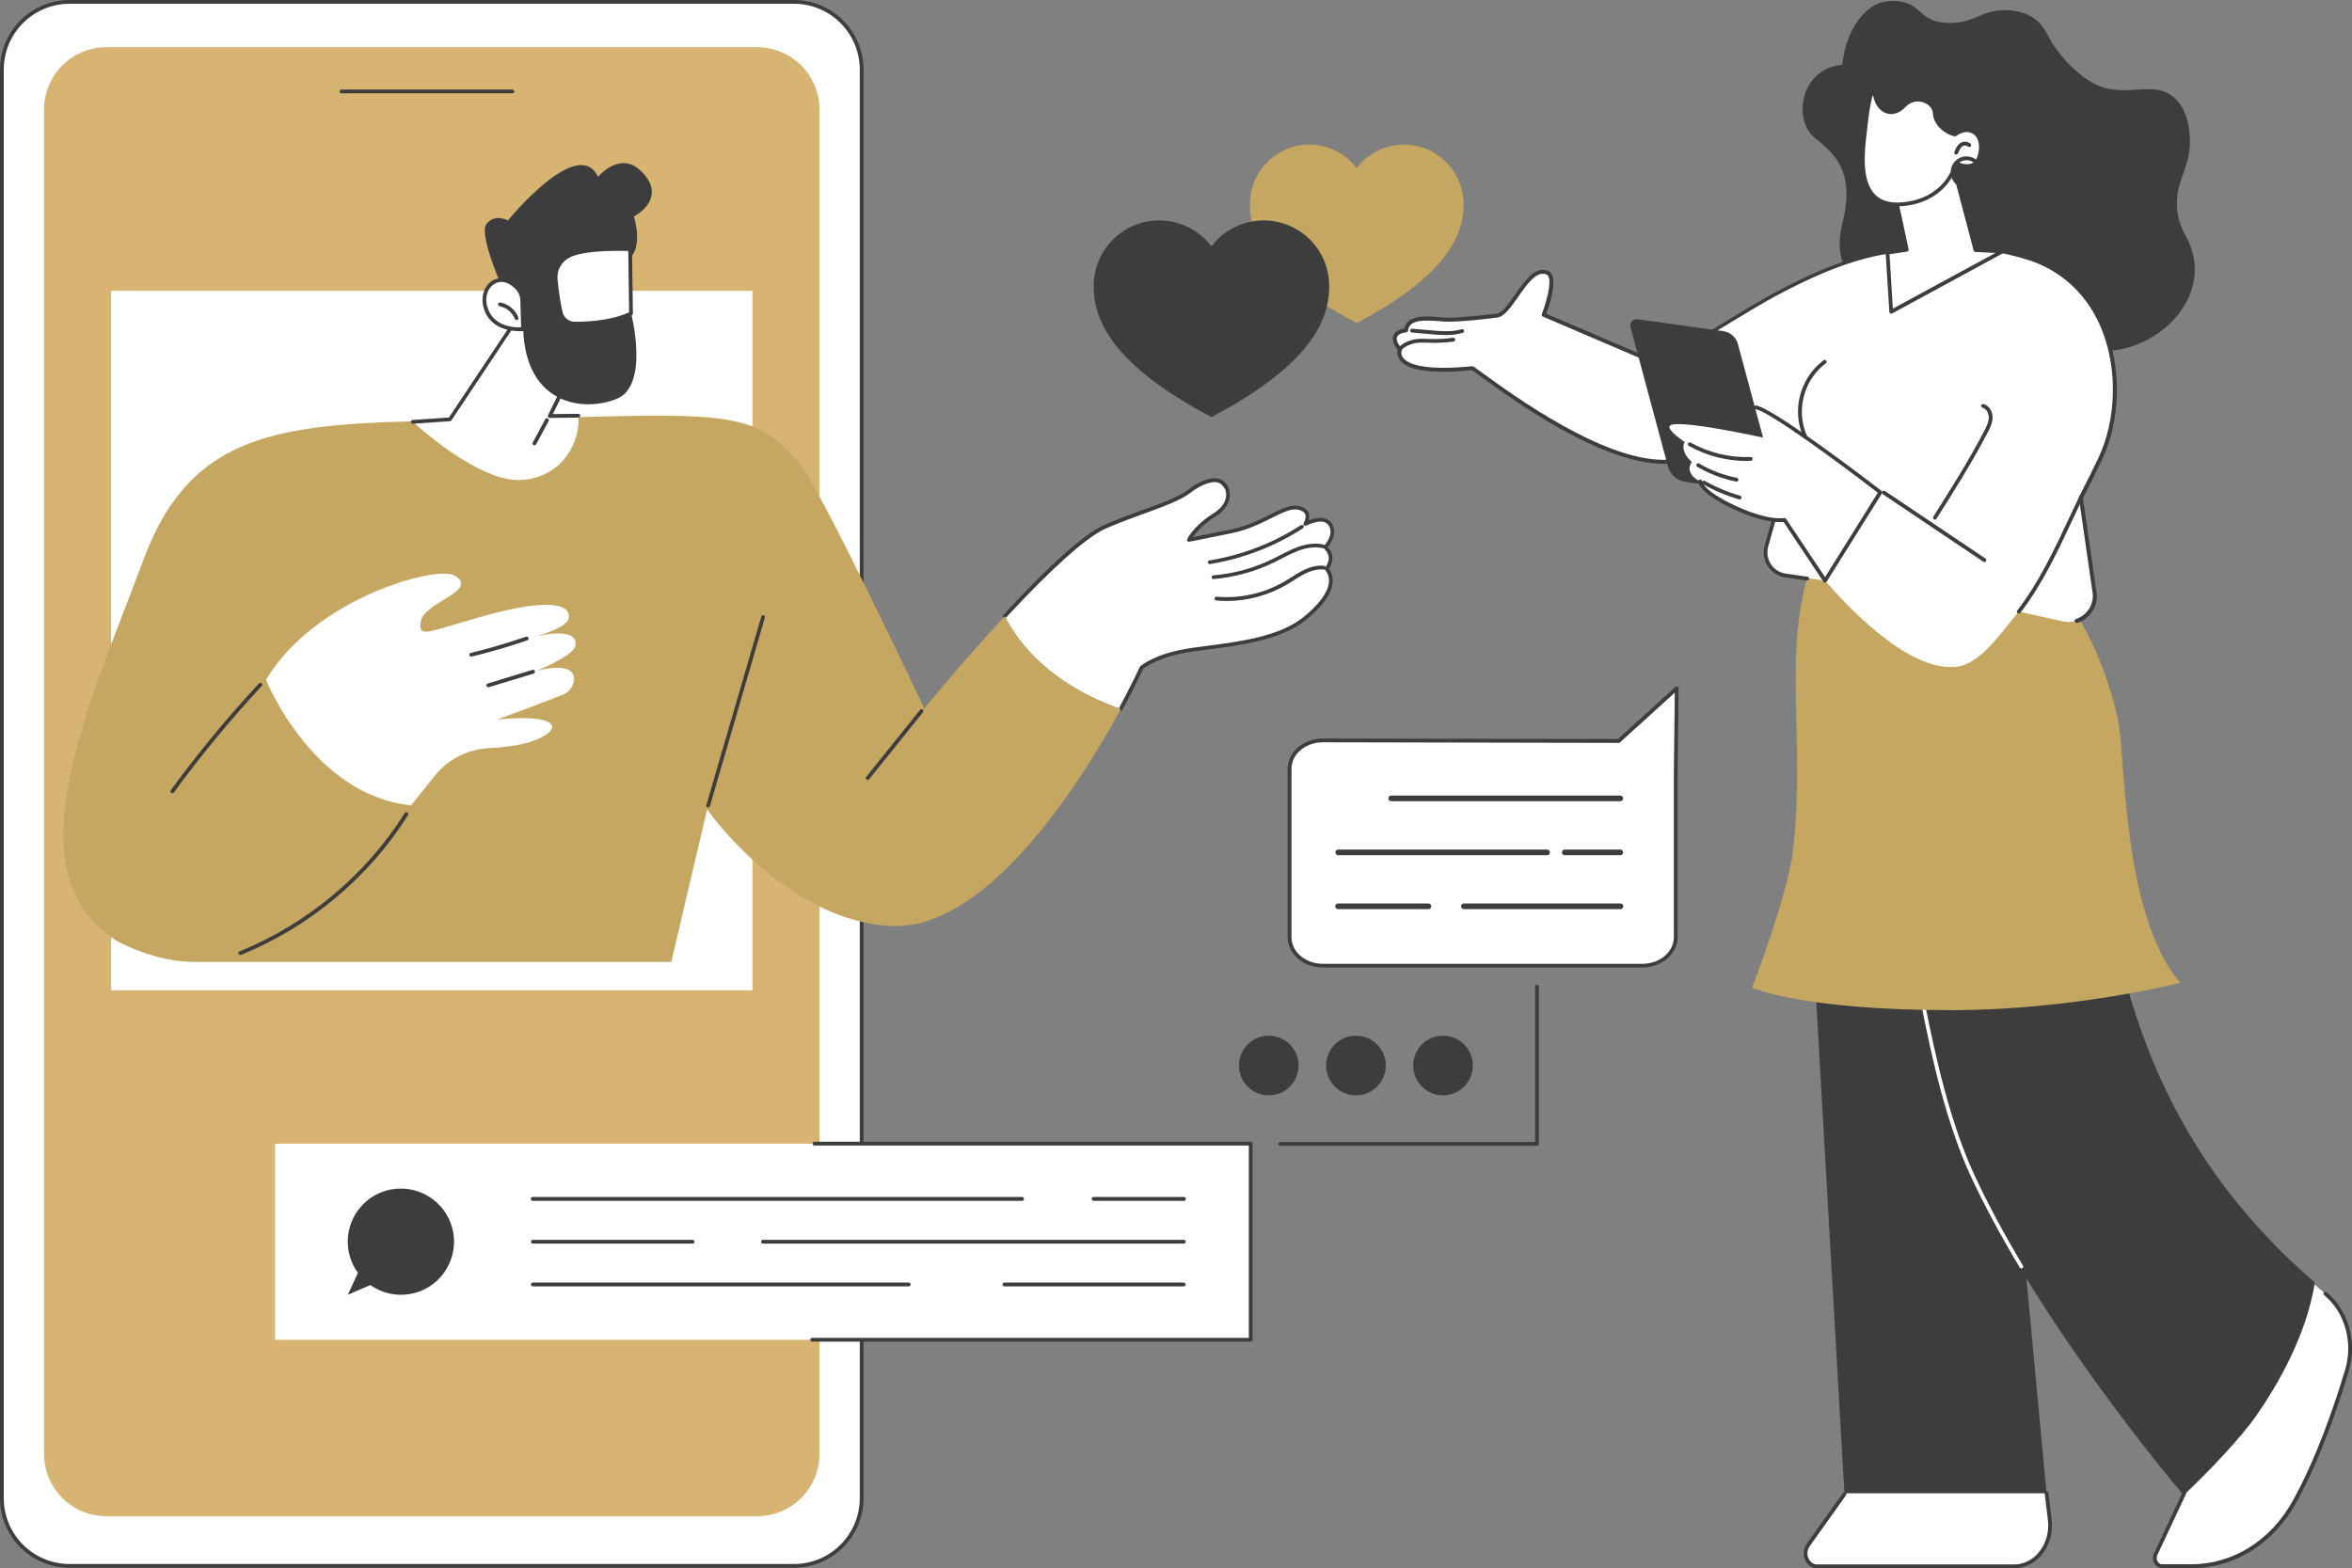 <?xml version="1.0" encoding="utf-8"?>
<!-- Generator: Adobe Illustrator 24.2.0, SVG Export Plug-In . SVG Version: 6.00 Build 0)  -->
<svg version="1.1" id="Illustration" xmlns="http://www.w3.org/2000/svg" xmlns:xlink="http://www.w3.org/1999/xlink" x="0px"
	 y="0px" viewBox="0 0 2744.1 1830" style="enable-background:new 0 0 2744.1 1830;" xml:space="preserve">
<rect x="0" y="0" width="2744.1" height="1830" fill="#808080" stroke="none"/>
<style type="text/css">
	.st0{fill:#FFFFFF;}
	.st1{fill:#3D3D3D;}
	.st2{fill:#D8B473;}
	.st3{fill:#C6A761;}
</style>
<g id="Online_relationships">
	<path class="st0" d="M926.3,1827.3H81.2c-43.6,0-79-35.4-79-79V81.2c0-43.6,35.4-79,79-79h845.1c43.6,0,79,35.4,79,79v1667.1
		C1005.3,1791.9,969.9,1827.3,926.3,1827.3z"/>
	<path class="st1" d="M926.3,1829.5H81.2c-44.8,0-81.2-36.4-81.2-81.2V81.2C0,36.4,36.4,0,81.2,0h845.1
		c44.8,0.1,81.1,36.4,81.2,81.2v1667.1C1007.5,1793.1,971.1,1829.4,926.3,1829.5z M81.2,4.4C38.8,4.4,4.4,38.8,4.4,81.2v1667.1
		c0,42.4,34.4,76.8,76.8,76.8h845.1c42.4,0,76.8-34.4,76.8-76.8V81.2c0-42.4-34.4-76.8-76.8-76.8L81.2,4.4z"/>
	<path class="st2" d="M883.4,1769.3H124.1c-40.2,0-72.7-32.6-72.7-72.7V127.8c0-40.2,32.6-72.7,72.7-72.7h759.3
		c40.2,0,72.7,32.6,72.7,72.7v1568.8C956.1,1736.8,923.5,1769.3,883.4,1769.3z"/>
	<path class="st1" d="M597.8,108.9H398.4c-1.2,0-2.2-1-2.2-2.2s1-2.2,2.2-2.2c0,0,0,0,0,0h199.4c1.2,0,2.2,1,2.2,2.2
		C600,108,599,108.9,597.8,108.9z"/>
	<rect x="129.7" y="339.3" class="st0" width="748.2" height="816.3"/>
	<path class="st0" d="M1546.1,638.6c0,0,11.1-11.8,7.6-22.7s-14.1-12.4-31-4.4c0,0,9.6-15-7.7-18.8s-40.4,19.5-77.7,27.2
		s-50.3,10.2-50.3,10.2s7.8-15.4,29.4-28.8s18.7-31.9,8.5-38.8c-8.7-5.9-24.4,0.6-37.9,11.1c-17.8,13.8-62.2,25.1-98.1,41.2
		c-27.3,12.3-74.1,58.3-116.7,104.3c17.3,33.6,54.8,79.9,135.3,108.3c9.9-18.3,18.1-34.8,24.3-48.3c0,0,17.1-15,59.5-20.8
		s98.2-10.2,130.6-36.2s35.6-46.2,25.6-58.3C1547.5,663.7,1559.2,650.9,1546.1,638.6z"/>
	<path class="st1" d="M1307.5,829.6c-0.3,0-0.7-0.1-1-0.3c-1.1-0.6-1.5-1.9-0.9-3c0,0,0,0,0,0c9-16.8,17.4-33.4,24.3-48.2
		c0.1-0.3,0.3-0.5,0.6-0.7c0.7-0.6,18-15.5,60.6-21.4c5-0.7,10.2-1.4,15.6-2.1c40.3-5.2,85.9-11.1,114-33.7
		c18.2-14.7,28.5-28.6,29.7-40.4c0.7-5.3-0.9-10.7-4.4-14.8c-0.7-0.9-0.7-2.1,0.1-2.9c0.4-0.5,10-11.3-1.3-21.9
		c-0.4-0.4-0.7-0.9-0.7-1.5c0-0.6,0.2-1.2,0.6-1.6c0.1-0.1,10.2-11,7.1-20.5c-1.1-3.5-3-5.8-5.8-7c-4.8-2.1-12.5-0.7-22.2,3.8
		c-1.1,0.5-2.4,0-2.9-1c-0.3-0.7-0.3-1.5,0.1-2.1c0,0,3.6-5.8,1.8-10.2c-1-2.5-3.8-4.3-8.1-5.3c-8.2-1.8-18.3,3.3-31.2,9.7
		c-12.2,6.1-27.3,13.7-45.6,17.5c-36.8,7.6-50.3,10.2-50.4,10.2c-1.2,0.2-2.3-0.6-2.6-1.7c-0.1-0.5,0-1,0.2-1.4
		c0.3-0.7,8.3-16.1,30.2-29.7c9.7-6,15.1-13.6,15.3-21.5c0.2-5.4-2.4-10.5-6.8-13.5c-6.8-4.6-20.7-0.3-35.4,11
		c-11,8.5-32,16.1-54.2,24.2c-14.8,5.4-30.2,11-44.4,17.3c-22.4,10.1-62.5,46-116,103.7c-0.8,0.9-2.2,0.9-3.1,0.1s-0.9-2.2-0.1-3.1
		c54.6-59,94.1-94.3,117.4-104.8c14.3-6.5,29.8-12,44.7-17.5c21.9-7.9,42.5-15.4,53-23.5c12.9-9.9,30.3-18.1,40.5-11.2
		c5.7,3.9,9,10.4,8.7,17.3c-0.1,5.5-2.5,16-17.3,25.2c-14.1,8.7-22.2,18.4-26,23.8c6.8-1.3,20.9-4.2,45.3-9.2
		c17.7-3.7,32-10.8,44.5-17.1c13.6-6.8,24.4-12.3,34.1-10.1c5.8,1.3,9.6,4,11.2,7.9c1,2.9,1.1,6,0.2,8.9c8.7-3.3,15.6-3.9,20.7-1.7
		c3.9,1.7,6.7,4.9,8.2,9.7c3.1,9.6-3.7,19.4-6.7,23.2c9.8,10.6,4,21.3,1.3,25.1c3.4,4.8,5,10.8,4.3,16.6
		c-1.3,13.2-11.9,27.7-31.3,43.4c-29,23.3-75.3,29.3-116.2,34.6c-5.3,0.7-10.5,1.4-15.5,2.1c-38.1,5.3-55.4,18-58,20.1
		c-6.8,14.8-15.2,31.4-24.2,48C1309.2,829.1,1308.4,829.6,1307.5,829.6z"/>
	<path class="st1" d="M1431.1,701.3c-4,0-8.1-0.2-12.1-0.6c-1.2-0.1-2.1-1.2-2-2.4s1.2-2.1,2.4-2l0,0c27.7,2.4,55.5-3.8,79.5-17.9
		c2.5-1.5,5-3.1,7.5-4.6c4.4-2.9,8.9-5.6,13.5-8c8.8-4.5,17.1-6.3,24.6-5.6c1.2,0.1,2.1,1.2,2,2.4s-1.2,2.1-2.4,2
		c-6.7-0.7-14.1,1.1-22.2,5.2c-4.5,2.4-8.9,4.9-13.1,7.8c-2.5,1.6-5,3.2-7.6,4.7C1479.8,694.7,1455.7,701.3,1431.1,701.3z"/>
	<path class="st1" d="M1415.8,675.8c-1.2,0.1-2.2-0.9-2.3-2.1c-0.1-1.2,0.9-2.2,2.1-2.3l0,0c24.1-2,47.6-8.5,69.4-19.2
		c2.8-1.4,5.7-2.8,8.5-4.3c6.3-3.4,12.8-6.5,19.4-9.1c11.6-4.4,22.2-5.5,31.4-3.3c1.2,0.3,1.9,1.5,1.6,2.6c-0.3,1.2-1.5,1.9-2.6,1.6
		c-8.4-2-18.1-0.9-28.9,3.1c-6.5,2.6-12.8,5.6-19,8.9c-2.8,1.5-5.7,3-8.6,4.4c-22.2,10.9-46.3,17.5-70.9,19.6L1415.8,675.8z"/>
	<path class="st1" d="M1411.5,658.3c-1.2,0-2.2-0.9-2.3-2.1c0-1.1,0.8-2.1,1.9-2.2c38-6.2,74.2-20.2,106.6-41.1c1-0.7,2.4-0.4,3,0.6
		c0.7,1,0.4,2.4-0.6,3c-32.8,21.2-69.7,35.4-108.3,41.7C1411.8,658.3,1411.7,658.3,1411.5,658.3z"/>
	<path class="st3" d="M1172.2,719.1c-49.8,53.8-93.8,107.7-93.8,107.7S955.2,565.4,931.4,538.7c-52.3-59-80.3-57.3-321.8-50
		s-376.4-11.3-441.4,162.5s-157.1,367-32.8,446.3c0,0,45.9,26.4,95.4,25h552.4L825,944.5c0,0,91.3,130.9,215.8,136.1
		c105.6,4.4,211.8-151.4,266.8-253.2C1227,799,1189.4,752.7,1172.2,719.1z"/>
	<path class="st1" d="M280.3,1114.4c-1.2,0-2.2-1-2.2-2.2c0-0.9,0.5-1.7,1.4-2c79.3-32.3,147.7-89.6,192.7-161.3
		c0.6-1.1,1.9-1.5,3-0.9c1.1,0.6,1.5,1.9,0.9,3c0,0.1-0.1,0.2-0.1,0.2c-45.5,72.6-114.7,130.5-194.8,163.1
		C280.9,1114.4,280.6,1114.4,280.3,1114.4z"/>
	<path class="st1" d="M201.1,925.6c-1.2,0-2.2-1-2.2-2.2c0-0.5,0.1-0.9,0.4-1.3c31.8-43.5,66.2-85.1,102.9-124.6
		c0.8-0.9,2.2-0.9,3.1-0.1s0.9,2.2,0.1,3.1c-36.6,39.4-70.8,80.8-102.5,124.2C202.4,925.3,201.8,925.6,201.1,925.6z"/>
	<path class="st1" d="M1012.3,910.2c-1.2,0-2.2-1-2.2-2.2c0-0.5,0.2-1,0.5-1.4l62.7-78.1c0.7-1,2.1-1.2,3.1-0.5
		c1,0.7,1.2,2.1,0.5,3.1c-0.1,0.1-0.1,0.2-0.2,0.2l-62.7,78.1C1013.6,909.9,1012.9,910.2,1012.3,910.2z"/>
	<path class="st1" d="M826.2,942.3c-0.2,0-0.4,0-0.6-0.1c-1.2-0.3-1.8-1.6-1.5-2.7l64.1-220c0.3-1.2,1.6-1.8,2.7-1.5
		s1.8,1.6,1.5,2.7l-64.1,220C828.1,941.7,827.2,942.3,826.2,942.3z"/>
	<path class="st0" d="M310.3,793.2c0,0,54,134.8,169.3,146.6l27.9-34.8c15.3-19,38-30.6,62.3-31.9c18.8-1,40.9-3.6,56.2-10
		c31.8-13.3,24.8-30.6-46-23.4c0,0,65-24,78.3-29.7s26.9-42.2-32.1-27.1c0,0,37.5-15.8,43.6-26.1c6-10.4-0.3-25.5-50.9-12.7
		c0,0,43.2-9.8,44.8-23.4s-17.9-25.1-103.4-0.7c-63.7,18.2-72.5,25-69.3,4.9c3.5-22,69.8-36,38.8-53.5
		C509.9,660.1,368.7,696.5,310.3,793.2z"/>
	<path class="st1" d="M569.7,801.9c-1.2,0-2.2-1-2.2-2.2c0-1,0.6-1.9,1.6-2.1l52.2-15.9c1.2-0.4,2.4,0.3,2.8,1.5
		c0.4,1.2-0.3,2.4-1.5,2.8l-52.2,15.9C570.2,801.8,570,801.9,569.7,801.9z"/>
	<path class="st1" d="M549.8,766.2c-1.2,0-2.2-1-2.2-2.2c0-1,0.7-1.9,1.7-2.1c21.7-5.3,43.4-11.7,64.5-18.9c1.2-0.4,2.4,0.2,2.8,1.4
		c0.4,1.2-0.2,2.4-1.4,2.8c-21.2,7.3-43,13.7-64.9,19C550.1,766.2,549.9,766.2,549.8,766.2z"/>
	<path class="st0" d="M597.7,380.3l-72.6,109l-43.4,3c0,0,77.1,71.7,127.2,67.8c49-3.8,68.4-46,66-75.1l-33.4,0.4l21.8-44.4
		C663.3,441,653.6,360.2,597.7,380.3z"/>
	<path class="st1" d="M481.7,494.5c-1.2,0-2.2-0.9-2.3-2.1s0.9-2.2,2.1-2.3l42.3-2.9l72-108.1c0.3-0.4,0.6-0.7,1.1-0.8
		c14.2-5.1,26.9-4.4,37.6,2.2c25.4,15.7,30.8,58.4,31,60.2c0,0.4,0,0.8-0.2,1.2l-20.3,41.3l29.8-0.3c1.2,0,2.2,1,2.2,2.2
		c0,1.2-1,2.2-2.2,2.2c0,0,0,0,0,0l-33.4,0.4c-0.8,0-1.5-0.3-1.9-1c-0.4-0.6-0.5-1.5-0.1-2.2l21.5-43.9c-0.8-5.3-6.9-42.8-28.9-56.4
		c-9.3-5.8-20.5-6.5-33.1-2.1l-72.2,108.4c-0.4,0.6-1,0.9-1.7,1l-43.3,3L481.7,494.5z"/>
	<path class="st1" d="M623.5,519.7c-0.3,0-0.7-0.1-1-0.3c-1.1-0.6-1.5-1.9-0.9-3l14.6-27.2c0.6-1.1,1.9-1.5,3-0.9
		c1.1,0.6,1.5,1.9,0.9,3l-14.6,27.2C625.1,519.2,624.4,519.7,623.5,519.7z"/>
	<path class="st1" d="M588.7,341.7c0,0-31.1-67.8-21.1-80.4s25-4,25-4s81.8-100.5,105.1-50.9c0,0,24.8-30.2,49.1-7.8
		s12.8,42.7-7.3,54.1c0,0,11.9,36-6.3,49.9s-7.8,56.6,3.2,63.3c0,0,21.6,83.6-16.6,99.4s-106.3,7.7-109.4-81.1L588.7,341.7z"/>
	<path class="st0" d="M609.3,350.5l1,33.6c0,0-35.2,3.8-43.7-24.8c-7.8-26.3,17.7-44.8,37.3-22.5
		C607.3,340.6,609.2,345.5,609.3,350.5z"/>
	<path class="st1" d="M606.5,386.5c-9.9,0-34.8-2.5-42-26.5c-4-13.6,0.3-27.1,10.6-32.8c7.6-4.2,19.6-4.2,30.5,8.2
		c3.7,4.2,5.8,9.5,5.9,15.1l1,33.6c0,1.2-0.8,2.1-2,2.3C610.4,386.3,608.9,386.5,606.5,386.5z M585,329c-2.7,0-5.4,0.7-7.8,2
		c-6.9,3.8-12.5,14.1-8.5,27.6c6.8,23,31.9,23.7,39.3,23.4l-0.9-31.5c-0.1-4.5-1.8-8.9-4.8-12.3C596.9,332.2,590.8,329,585,329z"/>
	<path class="st1" d="M602.7,373.5c-0.9,0-1.7-0.6-2-1.4c-3-7.6-9.7-13.1-17.7-14.7c-1.2-0.2-2-1.4-1.8-2.6c0.2-1.2,1.4-2,2.6-1.8
		c9.5,1.9,17.4,8.4,21,17.4c0.4,1.1-0.1,2.4-1.3,2.9C603.3,373.4,603,373.5,602.7,373.5L602.7,373.5z"/>
	<path class="st0" d="M735.3,290.7c0,0-49.7-2.5-70.7,7.3c-11,5.1-17.5,16.6-16.3,28.7c1.3,12.1,3.2,27,5.8,38.1
		c1.8,7.6,8.6,13,16.4,13c16,0,44.7-1.5,65.7-11.9L735.3,290.7z"/>
	<path class="st1" d="M671.1,380h-0.6c-8.8,0-16.5-6.1-18.6-14.7c-2.8-11.7-4.7-27.3-5.9-38.4c-1.4-13,5.7-25.4,17.6-30.9
		c21.3-9.9,69.7-7.6,71.7-7.5c1.2,0.1,2.1,1,2.1,2.2l1,75.1c0,0.8-0.5,1.6-1.2,2C715.9,378.3,686.9,380,671.1,380z M721.4,292.7
		c-16.1,0-42.4,1-55.9,7.3c-10.1,4.7-16.2,15.3-15,26.4c1.1,10.9,3.1,26.4,5.8,37.8c1.6,6.6,7.5,11.3,14.3,11.3h0.5
		c15.1,0,42.5-1.5,62.9-11.1l-1-71.6C730.8,292.8,726.6,292.7,721.4,292.7L721.4,292.7z"/>
	<path class="st1" d="M2149.4,75.7c4-40.2,26-69.9,49.6-73.8c17.6-2.9,29.7,3.3,29.7,3.3c9.9,5.1,12.4,11.6,24,17.3
		c5.1,2.5,11.7,4.2,21.3,4.3c29.6,0.3,37.1-14.9,64.7-14.9c6.1,0,21.1,0.2,34.5,9.6c11,7.8,14.3,17.1,20.6,27.8
		c0,0,15.5,26.5,42.7,44.4c39.7,26.2,75-4,101.4,21.4c15.7,15.1,16.7,38.8,17,47.5c1.4,33.8-17.8,47.5-14.8,82.2
		c0.8,9.2,3.6,19.1,9.9,30.3c48.2,86.4-78.1,174.5-149.6,114.7c-65.8-55.1-118-84.8-146.3-56.5s-126.3,13.3-104.7-72
		c15.9-62.8-10.2-82.4-32.4-100.8C2090.7,138.8,2101.8,79,2149.4,75.7z"/>
	<path class="st0" d="M2391.5,1773.6c3.5,28.6-16.1,54.2-41.4,54.2h-230c-11.2,0-17.5-14.9-10.4-24.8l42.4-59.5l-0.1-1.1h235.7
		L2391.5,1773.6z"/>
	<path class="st1" d="M2350,1830h-230c-5.6,0-10.7-3.2-13.5-8.7c-3.2-6.3-2.7-13.8,1.3-19.6l42.4-59.5c0.7-1,2.1-1.2,3.1-0.5
		s1.2,2.1,0.5,3.1l-42.4,59.5c-3.1,4.4-3.5,10.2-1,15c2.1,4,5.5,6.3,9.6,6.3h230c10.5,0,20.3-4.6,27.8-13
		c9-10.2,13.2-24.3,11.5-38.7l-3.8-31.3c-0.1-1.2,0.7-2.3,1.9-2.5c1.2-0.2,2.3,0.7,2.5,1.9c0,0,0,0,0,0l3.8,31.3
		c1.9,15.6-2.7,31-12.5,42.1C2372.8,1824.8,2361.8,1830,2350,1830z"/>
	<polygon class="st1" points="2364.4,1493.3 2387.7,1742.4 2151.9,1742.4 2100,836.5 2304.7,851.9 	"/>
	<path class="st0" d="M2630.8,1650.7c29.7-42.6,58.3-96.7,67.8-153.2c4.7,4.1,9.5,8.1,14.4,12.2c24.7,20.4,35.1,56.6,25.3,89.4
		c-13,43.5-33.8,104-61.4,153.8c-26,46.8-71.4,74.9-120,74.9h-34.1c-7.1,0-11.1-9.3-6.8-15.7l32.6-69.8l-0.6-0.7
		C2576.9,1714.3,2613.6,1675.3,2630.8,1650.7z"/>
	<path class="st0" d="M2286.3,715.8l25.5-40.3c0,0,109.7,93.7,132.7,288.3c21.1,178.3,66.1,371.1,254.1,533.7
		c-9.5,56.5-38.1,110.5-67.8,153.2c-17.1,24.6-53.8,63.6-82.9,91c-10.4-12.3-166.9-197.8-246.6-370.1
		c-82.5-178.3-75.5-496.9-154.9-502.3L2286.3,715.8z"/>
	<path class="st1" d="M2547.9,1743.9h-0.1c-0.6,0-1.2-0.3-1.6-0.8c-6.8-8-166.6-197.1-246.9-370.6c-36.9-79.8-56-187.7-72.8-282.8
		c-20.4-115.6-38-215.4-80.3-218.2c-0.8-0.1-1.6-0.6-1.9-1.4c-0.3-0.8-0.1-1.7,0.4-2.3l139.8-153.3l25.4-40.1c0.3-0.5,0.9-0.9,1.5-1
		c0.6-0.1,1.3,0.1,1.8,0.5c0.3,0.2,28,24.2,58.1,71.7c27.8,43.8,63.4,117.1,75.3,218c21.5,181.3,67,371.2,253.3,532.3
		c0.6,0.5,0.8,1.3,0.7,2c-10.3,61.2-42.7,117.5-68.1,154c-18,25.9-55.7,65.5-83.1,91.3C2549.1,1743.6,2548.5,1743.9,2547.9,1743.9z
		 M2150.8,867.7c42.5,8.7,59.1,103,80,221.3c16.8,94.9,35.8,202.4,72.4,281.7c76.9,166.2,227,346.8,244.8,367.9
		c27.1-25.7,63.4-63.9,80.9-89c25-35.9,56.8-91.1,67.2-151c-186.7-161.9-232.4-352.5-253.9-534.3c-21-177.4-115.5-271.6-130.1-285.2
		l-24.1,38c-0.1,0.1-0.1,0.2-0.2,0.3L2150.8,867.7z M2286.3,715.8L2286.3,715.8z"/>
	<path class="st1" d="M2419.5,851.2c12,36.6,20.3,74.4,24.9,112.7c21.1,178.3,66.1,371.1,254.1,533.7
		c-9.5,56.5-38.1,110.5-67.8,153.2c-17.1,24.6-53.8,63.6-82.9,91c-10.4-12.3-166.9-197.8-246.6-370.1
		c-82.5-178.3-75.5-496.9-154.9-502.3l16.5-18.1L2419.5,851.2z"/>
	<path class="st0" d="M2358.4,1480.3c-0.8,0-1.5-0.4-1.9-1.1c-22.6-37.8-41.9-73.7-57.2-106.7c-28.6-61.7-45.8-139.3-57.6-200
		c-0.2-1.2,0.7-2.3,1.9-2.5c1.1-0.1,2.1,0.6,2.4,1.6c11.8,60.4,29,137.7,57.3,199c15.2,32.9,34.4,68.7,56.9,106.3
		c0.6,1,0.3,2.4-0.8,3C2359.2,1480.2,2358.8,1480.3,2358.4,1480.3z"/>
	<path class="st1" d="M2556.8,1830h-34.1c-3.9-0.1-7.5-2.3-9.3-5.9c-2.2-4.2-2-9.2,0.5-13.1l32.6-69.6c0.5-1.1,1.8-1.6,2.9-1.1
		c1.1,0.5,1.6,1.8,1.1,2.9l-32.7,69.7c0,0.1-0.1,0.2-0.2,0.3c-1.7,2.6-1.9,6-0.4,8.7c1,2.1,3.1,3.5,5.4,3.5h34.1
		c48.3,0,92.4-27.6,118.1-73.7c27.8-50,48.6-111,61.3-153.3c9.6-32.1-0.3-67.1-24.5-87.1c-0.9-0.8-1.1-2.2-0.3-3.1
		c0.8-0.9,2.2-1.1,3.1-0.3c25.6,21.1,36,58,26,91.8c-12.7,42.6-33.6,103.8-61.6,154.2C2652.3,1801.6,2606.7,1830,2556.8,1830z"/>
	<path class="st3" d="M2543.7,1146.8c-69.1-80.9-63.3-268.6-73.3-310.4c-38.5-159.8-119.2-192.6-149.8-195.4l-0.4-40.8
		c0,0-195.9,26.6-205.8,55.1c-36,103.3-7.8,198.2-22.1,334.3c-5.5,52.3-48.1,163-48.1,163s57.1,26.1,231.5,26.2
		C2418.6,1179,2543.7,1146.8,2543.7,1146.8z"/>
	<path class="st0" d="M1934.2,424.3l-133.2-57c0,0,17.4-44.3,3.9-49.3c-22.4-8.4-40.9,47.4-57.9,50.1c0,0-45.2,6-62.6,4.6
		s-42.1-4.6-43.8,12.7c0,0-24,1.2-7.2,22.1c0,0-13.5,31.3,84.3,21.7c3.3-0.3,135.5,109.2,223.1,109.2c65.4,0,133.5-37.1,133.5-37.1
		l1.1-150.5C2075.4,350.8,1973,402.9,1934.2,424.3z"/>
	<path class="st1" d="M1940.8,540.6c-73.4,0-178-76.2-212.4-101.3c-5.2-3.8-9.7-7.1-11.1-7.9c-46.7,4.5-74.9,0.6-84-11.8
		c-2.5-3.3-3.4-7.6-2.4-11.6c-5.3-6.9-6.9-12.6-4.9-17.1c2.4-5.4,9.3-7,12.6-7.5c3.2-16.4,25.8-14.6,42.5-13.2l3.4,0.3
		c16.9,1.3,61.7-4.6,62.1-4.6c6.2-1,13.7-11.7,21-22.1c11-15.7,23.4-33.4,38-28c2.3,0.9,4.1,2.7,5,5c5,11.1-4.1,37.7-6.9,45.2
		l130.3,55.7c39.1-21.5,139.3-72.5,140.3-73c0.7-0.3,1.5-0.3,2.1,0.1c0.6,0.4,1,1.1,1,1.9l-1.1,150.5c0,0.8-0.4,1.5-1.1,1.9
		C2074.6,503.6,2005.9,540.6,1940.8,540.6z M1717.8,427c1.2,0,2.5,0.9,13.3,8.8c34.1,24.8,137.8,100.4,209.8,100.4
		c59.5,0,122.1-31.5,131.3-36.3l1.1-145.6c-17.7,9-103.4,52.8-137.9,71.8c-0.6,0.3-1.3,0.4-1.9,0.1l-133.2-57
		c-1.1-0.5-1.6-1.7-1.2-2.8c3.6-9.1,11.9-34.6,7.8-43.8c-0.5-1.2-1.4-2.2-2.6-2.6c-11.4-4.3-22.3,11.3-32.9,26.4
		c-8.1,11.6-15.8,22.6-23.9,23.9c-1.9,0.3-45.7,6-63.1,4.7l-3.4-0.3c-20-1.6-36.7-1.9-38,11c-0.1,1.1-1,1.9-2.1,2
		c-2.4,0.1-8.9,1.3-10.6,5.1c-1.3,3,0.4,7.7,5.1,13.5c0.5,0.6,0.6,1.5,0.3,2.3c-1,3-0.4,6.3,1.6,8.7c4.6,6.2,21.2,15.7,80.4,9.9
		L1717.8,427z"/>
	<path class="st0" d="M2373.7,303.4c-83.9-28.2-140.8-11.8-140.8-11.8c-58.7-1-124.1,30.3-157.5,49.3
		c-32.6,18.5-102.3,62-141.2,83.4l-133.2-57c0,0,17.4-44.3,3.9-49.3c-22.4-8.4-40.9,47.4-57.9,50.1c0,0-45.2,6-62.6,4.6
		s-42.1-4.6-43.9,12.7c0,0-24,1.2-7.2,22.1c0,0-13.5,31.3,84.3,21.7c3.3-0.3,135.5,109.2,223.1,109.2c19,0,38.2-3.1,55.9-7.6
		l80.9,46l-16.8,60c-4,14.5,4.4,29.5,18.9,33.5c1.1,0.3,2.3,0.6,3.5,0.7l46.1,6.6c22.1,25,95.8,107.4,153.8,100.4
		c26.3-3.2,47.6-34.1,72.2-64.3l53.5,11.8c16.8,2.4,32.4-9.2,34.9-26c0.3-2.1,0.4-4.2,0.3-6.2l-16.2-112.7
		c8.8-17.2,15.9-31.5,22.3-44.9C2484.1,464.1,2472.5,341,2373.7,303.4z"/>
	<path class="st1" d="M2422.6,726.7c-1.2,0-2.2-1-2.2-2.2c0-1,0.6-1.8,1.5-2.1c12.4-4,20.6-15.9,19.8-28.9l-16.2-112.5
		c-0.1-0.5,0-0.9,0.2-1.3c9-17.6,16.1-31.8,22.3-44.9c21.2-44.6,22.9-103.5,4.2-150.1c-15.2-37.8-42.6-65.2-79.4-79.2
		c-82.2-27.6-138.8-11.9-139.4-11.7c-0.2,0.1-0.4,0.1-0.6,0.1c-0.9,0-1.7,0-2.6,0c-59.6,0-125.5,34.3-153.9,49.1
		c-17.3,9-45.7,26.3-73.2,43c-24.4,14.9-49.7,30.3-68,40.3c-0.6,0.3-1.3,0.4-1.9,0.1l-133.2-57c-1.1-0.5-1.6-1.7-1.2-2.8
		c3.6-9.1,11.9-34.6,7.8-43.8c-0.5-1.2-1.4-2.2-2.6-2.6c-11.4-4.3-22.3,11.3-32.9,26.4c-8.1,11.6-15.8,22.6-23.9,23.9
		c-1.9,0.3-45.7,6-63.1,4.7l-3.4-0.3c-20-1.6-36.7-1.9-38,11c-0.1,1.1-1,1.9-2.1,2c-2.4,0.1-8.9,1.3-10.6,5.1
		c-1.3,3,0.4,7.7,5.1,13.5c0.5,0.6,0.6,1.5,0.3,2.3c-1,3-0.4,6.3,1.6,8.7c4.6,6.2,21.2,15.7,80.4,9.9c1.3-0.1,1.9,0.2,13.6,8.8
		c34.1,24.8,137.8,100.4,209.8,100.4c16.9,0,35.5-2.5,55.4-7.5c0.5-0.1,1.1-0.1,1.6,0.2l81,46c0.9,0.5,1.3,1.5,1,2.5l-16.8,60
		c-3.8,13.3,3.9,27.1,17.2,30.9c1.1,0.3,2.3,0.6,3.4,0.7l25.2,3.6c1.2,0.2,2,1.3,1.9,2.5c-0.2,1.2-1.3,2-2.5,1.9c0,0,0,0,0,0
		l-25.2-3.6c-16.1-2.3-27.3-17.2-25-33.3c0.2-1.3,0.4-2.5,0.8-3.7l16.4-58.4l-78.7-44.7c-19.9,4.9-38.6,7.5-55.6,7.5
		c-73.4,0-178-76.2-212.4-101.3c-5.2-3.8-9.7-7.1-11.1-7.9c-46.7,4.5-74.9,0.6-84-11.8c-2.5-3.3-3.4-7.6-2.4-11.6
		c-5.3-6.9-6.9-12.6-4.9-17.1c2.4-5.4,9.3-7,12.6-7.5c3.2-16.4,25.8-14.6,42.5-13.2l3.4,0.3c17,1.3,61.7-4.5,62.2-4.6
		c6.2-1,13.7-11.7,21-22.1c11-15.7,23.4-33.4,38-28c2.3,0.9,4.1,2.7,5,5c5,11.1-4.1,37.7-6.9,45.2l130.3,55.7
		c18.1-10,42.9-25.1,66.9-39.7c27.5-16.8,56-34.1,73.4-43.2c29-15.1,96.9-50.5,158.3-49.6c4.9-1.3,61.5-15.1,141.8,11.9
		c38,14.5,66.4,42.7,82,81.7c19.1,47.6,17.4,107.9-4.4,153.6c-6.2,12.9-13.2,27-22,44.4l16.1,112c1,15.1-8.4,28.9-22.9,33.6
		C2423,726.6,2422.8,726.6,2422.6,726.7z"/>
	<path class="st1" d="M1633.3,409.8c-0.4,0-0.8-0.1-1.2-0.3c-1-0.6-1.3-2-0.7-3c3.9-6.3,14.2-9.6,19.1-10.5c5-0.9,10.2-0.7,15.1-0.5
		c1,0,2,0.1,2.9,0.1c9,0.3,17.9-0.2,26.8-1.4c1.2-0.2,2.3,0.7,2.5,1.9s-0.7,2.3-1.9,2.5c-9.1,1.2-18.3,1.7-27.6,1.4l-3-0.1
		c-4.9-0.2-9.6-0.4-14.1,0.5c-6,1.1-13.7,4.5-16.1,8.5C1634.7,409.4,1634.1,409.8,1633.3,409.8z"/>
	<path class="st1" d="M1687.1,391c-6.2,0-12.3-0.5-18-1l-21.9-2c-1.2-0.1-2.1-1.2-2-2.4s1.2-2.1,2.4-2l21.9,1.9
		c11.9,1,24.3,2.1,35.8-1.3c1.2-0.3,2.4,0.3,2.7,1.5s-0.3,2.4-1.5,2.7C1700.2,390.2,1693.6,391.1,1687.1,391z"/>
	<path class="st1" d="M2143.9,549.4c-0.3,0-0.6-0.1-0.9-0.2c-38.1-16.5-55.5-60.7-39-98.8c5.1-11.9,13.3-22.2,23.6-30
		c1-0.7,2.4-0.5,3.1,0.4s0.5,2.4-0.4,3.1c-31.1,23.6-37.3,67.9-13.7,99c7.3,9.7,17.1,17.4,28.2,22.2c1.1,0.5,1.6,1.8,1.1,2.9
		C2145.5,548.8,2144.7,549.4,2143.9,549.4L2143.9,549.4z"/>
	<path class="st1" d="M2257.5,606.4c-1.2,0-2.2-1-2.2-2.2c0-0.4,0.1-0.8,0.3-1.2c18.9-29.9,40.4-63.8,57.5-96.5l1.1-2
		c2.7-5,5.2-9.8,6-15.2s-1.8-12-7.1-13.5c-1.2-0.3-1.9-1.5-1.6-2.7s1.5-1.9,2.7-1.6c7.8,2.1,11.4,11,10.4,18.3
		c-0.9,6.2-3.7,11.5-6.5,16.7l-1.1,2c-17.2,32.8-38.7,66.8-57.7,96.8C2259,606,2258.3,606.4,2257.5,606.4z"/>
	<path class="st1" d="M2315.2,655.9c-0.4,0-0.9-0.1-1.2-0.4l-117.3-78.8c-1-0.7-1.3-2-0.6-3.1c0.7-1,2-1.3,3.1-0.6l117.3,78.8
		c1,0.7,1.2,2.1,0.5,3.1C2316.5,655.5,2315.9,655.8,2315.2,655.9L2315.2,655.9z"/>
	<path class="st1" d="M2355.3,716c-1.2,0-2.2-1-2.2-2.2c0-0.5,0.2-1,0.5-1.4c25.1-32.4,43.4-71.5,61.2-109.4
		c3.7-7.9,7.3-15.7,11-23.4c0.5-1.1,1.9-1.6,3-1c1.1,0.5,1.6,1.9,1,3c-3.7,7.7-7.3,15.5-11,23.3c-17.8,38.1-36.3,77.5-61.7,110.3
		C2356.6,715.7,2356,716,2355.3,716z"/>
	<path class="st1" d="M1966.3,562.3l89.8,12.5c6.9,1,13.2-3.8,14.2-10.7c0.2-1.7,0.1-3.4-0.3-5l-42.4-157.8
		c-2.1-7.8-8.7-13.6-16.7-14.8l-100.4-14c-4.1-0.6-7.8,2.3-8.4,6.3c-0.1,1-0.1,2,0.2,3l43.7,162.5
		C1948.5,553.8,1956.5,560.9,1966.3,562.3z"/>
	<path class="st0" d="M2129.3,677.7l64.5-103c0,0-123.9-95.6-145.2-99.2l9.2,35.3c0,0-105.8-23.4-109.9-13.4
		c-2.2,5.3,17.6,18.3,17.6,18.3s-6.5,10,8.4,23.5c0,0-10.4,12,9.7,22.8c0,0-0.8,11.3,39.8,30.2s58.6,14.7,58.6,14.7L2129.3,677.7z"
		/>
	<path class="st1" d="M2129.3,679.9c-0.7,0-1.4-0.4-1.8-1l-46.6-69.8c-5.3,0.6-23.8,1.2-58.5-15.1c-40.8-19.1-41.1-31.1-41-32.4
		c0.1-1.2,1.1-2.1,2.3-2c0,0,0.1,0,0.1,0c1.2,0.1,2,1.1,2,2.2c0.1,0.4,1.5,10.9,38.5,28.2c39.1,18.3,57,14.5,57.2,14.5
		c0.9-0.2,1.8,0.2,2.3,0.9l45.5,68.1l61.6-98.5c-43.2-33.3-126.5-94.8-142.6-97.5c-1.2-0.2-2-1.3-1.8-2.5c0.2-1.2,1.3-2,2.5-1.8
		c21.5,3.6,141.1,95.7,146.2,99.6c0.9,0.7,1.1,2,0.5,2.9l-64.5,103C2130.7,679.5,2130,679.9,2129.3,679.9L2129.3,679.9z"/>
	<path class="st1" d="M2037.9,537.9c-23.6,0-46.8-6-67.5-17.5c-1.1-0.6-1.4-1.9-0.9-3c0.6-1.1,1.9-1.4,3-0.9l0,0
		c21.4,11.9,45.6,17.7,70,16.8c1.2-0.1,2.2,0.8,2.3,2c0,0,0,0.1,0,0.1c0.1,1.2-0.9,2.2-2.1,2.3c0,0,0,0,0,0
		C2041.2,537.8,2039.5,537.9,2037.9,537.9z"/>
	<path class="st1" d="M2026.1,562c-0.1,0-0.3,0-0.4,0c-16-3.2-31.4-9-45.5-17.3c-1-0.6-1.4-2-0.8-3c0.6-1,2-1.4,3-0.8
		c13.6,8,28.5,13.7,44.1,16.7c1.2,0.2,2,1.4,1.7,2.6C2028.1,561.2,2027.2,562,2026.1,562L2026.1,562z"/>
	<path class="st1" d="M2029.6,582.8c-0.2,0-0.4,0-0.6-0.1c-14.8-4.2-29-10.2-42.3-17.8c-1.1-0.6-1.4-1.9-0.8-3
		c0.6-1.1,1.9-1.4,3-0.8c13.1,7.4,26.9,13.2,41.4,17.4c1.2,0.3,1.8,1.6,1.5,2.7C2031.4,582.1,2030.6,582.8,2029.6,582.8
		L2029.6,582.8z"/>
	<polygon class="st0" points="2276.5,184.7 2304.9,291.9 2336.1,293.5 2206.5,363.8 2202.2,294.8 2224.6,291.6 2207.3,210.9 	"/>
	<path class="st1" d="M2206.5,366c-1.2,0-2.1-0.9-2.2-2.1l-4.3-69c-0.1-1.1,0.7-2.2,1.9-2.3l20-2.9l-16.8-78.4
		c-0.2-1.1,0.4-2.1,1.4-2.5l69.2-26.1c0.6-0.2,1.2-0.2,1.8,0.1c0.6,0.3,1,0.8,1.1,1.4l28,105.6l29.6,1.5c1.2,0.1,2.2,1.1,2.1,2.3
		c0,0.8-0.5,1.5-1.2,1.8l-129.6,70.4C2207.2,365.9,2206.9,366,2206.5,366z M2204.5,296.7l3.9,63.5l119.7-65l-23.4-1.2
		c-1-0.1-1.8-0.7-2-1.6L2275,187.6l-65.1,24.6l16.9,78.8c0.3,1.2-0.5,2.4-1.7,2.6c0,0-0.1,0-0.1,0L2204.5,296.7z"/>
	<path class="st0" d="M2176.5,147.7c-2.5,24.8-15.9,95,42,90.5c53.9-4.2,63.7-48.1,63.7-48.1s23.1,13,28-11.5s-13.9-33.8-29.4-22
		c-8.4-1.3-22.8-11-23.6-24.9s-22.4-22.9-35.9-8.6c-13,13.9-29.4,7.3-33.4-10.8C2184.5,97.4,2179.5,118.5,2176.5,147.7z"/>
	<path class="st1" d="M2213.4,240.7c-12.4,0-22.2-3.7-29.1-10.9c-17.5-18.2-13.3-54-10.7-75.3c0.3-2.6,0.6-4.9,0.8-6.9
		c4.2-41.8,9-42.1,10.9-42.2c3.4-0.2,4.4,4.5,4.9,6.8c1.9,8.4,6.7,14.4,12.8,16c5.6,1.5,11.6-0.7,16.9-6.3
		c6.6-7.3,16.9-9.8,26.1-6.5c7.8,2.8,13.2,9.3,13.6,16.5c0.7,12.4,13.5,21,20.9,22.6c7.9-5.6,17-6.5,23.8-2.3
		c7.6,4.8,10.7,14.9,8.3,27.1c-1.5,7.7-5,12.8-10.2,15.2c-6.8,3.1-14.7,0.6-18.6-1.1c-3.2,9.8-17.8,43.5-64.9,47.2
		C2216.9,240.6,2215.1,240.7,2213.4,240.7z M2178.7,148c-0.2,2-0.5,4.4-0.8,7c-2.4,20.6-6.5,55,9.5,71.8c7,7.3,17.4,10.4,30.9,9.4
		c51.5-4,61.4-44.6,61.8-46.3c0.2-0.7,0.6-1.2,1.3-1.5c0.6-0.3,1.4-0.3,2,0.1c0.1,0.1,9.8,5.4,17.1,2.1c3.9-1.8,6.4-5.8,7.7-12
		c2.1-10.3-0.3-18.7-6.3-22.5c-5.5-3.4-13-2.4-19.6,2.6c-0.5,0.4-1.1,0.5-1.7,0.4c-8.7-1.3-24.6-11.4-25.5-26.9
		c-0.3-5.4-4.5-10.3-10.7-12.6c-7.6-2.8-15.6-0.8-21.4,5.4c-6.4,6.8-14.1,9.5-21.3,7.5c-7.7-2.1-13.7-9.3-15.9-19.3
		c-0.2-0.9-0.4-1.6-0.6-2.1C2183.5,114.9,2180.9,126.6,2178.7,148z"/>
	<path class="st1" d="M2282.3,180.4c-0.2,0-0.5,0-0.7-0.1c-1.1-0.4-1.8-1.6-1.4-2.8c2.3-6.7,5.5-10.6,9.7-11.8
		c4.9-1.4,8.9,1.7,9,1.9c1,0.8,1.1,2.1,0.4,3.1s-2.1,1.1-3.1,0.4c-1.5-1.1-3.3-1.5-5.1-1.1c-2.6,0.8-4.9,3.9-6.7,9
		C2284,179.8,2283.2,180.4,2282.3,180.4z"/>
	<path class="st1" d="M2294.4,219.5c-10.2,0-18.5-8.3-18.5-18.5c0-10.2,8.3-18.5,18.5-18.5c10.2,0,18.5,8.3,18.5,18.5
		C2312.9,211.2,2304.6,219.5,2294.4,219.5z M2294.4,186.9c-7.8,0-14.1,6.3-14,14.1c0,7.8,6.3,14.1,14.1,14c7.8,0,14.1-6.3,14-14.1
		C2308.5,193.2,2302.2,186.9,2294.4,186.9z"/>
	<rect x="320.9" y="1334.6" class="st0" width="1138.3" height="228.8"/>
	<path class="st1" d="M1459.2,1565.6H947.6c-1.2,0-2.2-1-2.2-2.2c0-1.2,1-2.2,2.2-2.2H1457v-224.4H950.1c-1.2-0.1-2.1-1.1-2.1-2.4
		c0.1-1.1,1-2,2.1-2.1h509.1c1.2,0,2.2,1,2.2,2.2c0,0,0,0,0,0v228.8C1461.4,1564.6,1460.5,1565.6,1459.2,1565.6
		C1459.2,1565.6,1459.2,1565.6,1459.2,1565.6z"/>
	<path class="st1" d="M467.7,1387c-34.2-0.1-61.9,27.6-62,61.8c0,13.1,4.1,25.9,11.9,36.5l-11.8,25.6l26.3-11.3
		c28,19.7,66.6,13.1,86.3-14.9c19.7-28,13.1-66.6-14.9-86.3C493,1391,480.5,1387,467.7,1387z"/>
	<path class="st1" d="M1381.1,1401.3h-105.3c-1.2-0.1-2.1-1.1-2.1-2.4c0.1-1.1,1-2,2.1-2.1h105.3c1.2-0.1,2.3,0.8,2.4,2.1
		c0.1,1.2-0.8,2.3-2.1,2.4C1381.3,1401.3,1381.2,1401.3,1381.1,1401.3z"/>
	<path class="st1" d="M1192.3,1401.3H621.7c-1.2,0.1-2.3-0.8-2.4-2.1c-0.1-1.2,0.8-2.3,2.1-2.4c0.1,0,0.2,0,0.3,0h570.6
		c1.2-0.1,2.3,0.8,2.4,2.1c0.1,1.2-0.8,2.3-2.1,2.4C1192.5,1401.3,1192.4,1401.3,1192.3,1401.3z"/>
	<path class="st1" d="M1381.1,1451.2H890.1c-1.2,0-2.2-1-2.2-2.2c0-1.2,1-2.2,2.2-2.2l0,0h491.1c1.2,0,2.2,1,2.2,2.2
		C1383.3,1450.2,1382.4,1451.2,1381.1,1451.2z"/>
	<path class="st1" d="M808,1451.2H621.7c-1.2,0-2.2-1-2.2-2.2c0-1.2,1-2.2,2.2-2.2l0,0H808c1.2,0,2.2,1,2.2,2.2
		C810.2,1450.2,809.2,1451.2,808,1451.2z"/>
	<path class="st1" d="M1381.1,1501.1h-209.3c-1.2,0-2.2-1-2.2-2.2c0-1.2,1-2.2,2.2-2.2l0,0h209.3c1.2,0,2.2,1,2.2,2.2
		C1383.3,1500.1,1382.4,1501.1,1381.1,1501.1z"/>
	<path class="st1" d="M1060.3,1501.1H621.7c-1.2,0-2.2-1-2.2-2.2c0-1.2,1-2.2,2.2-2.2l0,0h438.6c1.2,0,2.2,1,2.2,2.2
		C1062.5,1500.1,1061.5,1501.1,1060.3,1501.1z"/>
	<ellipse class="st1" cx="1480.3" cy="1243.4" rx="34.8" ry="34.8"/>
	<ellipse class="st1" cx="1582" cy="1243.4" rx="34.8" ry="34.8"/>
	<ellipse class="st1" cx="1683.6" cy="1243.4" rx="34.8" ry="34.8"/>
	<path class="st1" d="M1793.1,1337.1h-299.5c-1.2-0.1-2.1-1.1-2.1-2.4c0.1-1.1,1-2,2.1-2.1h297.4v-181.3c0-1.2,1-2.2,2.2-2.2
		s2.2,1,2.2,2.2c0,0,0,0,0,0v183.5C1795.3,1336.1,1794.3,1337.1,1793.1,1337.1C1793.1,1337.1,1793.1,1337.1,1793.1,1337.1z"/>
	<path class="st0" d="M1543.4,1126.8h372.7c21.5,0,38.9-14.8,38.9-33.1V903.9l1.1-100.7l-67.6,61.4l-345-0.6
		c-21.5,0-39,14.8-39,33.1v196.7C1504.5,1112,1521.9,1126.8,1543.4,1126.8z"/>
	<path class="st1" d="M1916.1,1129h-372.7c-22.7,0-41.1-15.8-41.1-35.3V897.1c0.1-8.7,3.7-17,9.9-23c7.8-7.8,19.2-12.3,31.2-12.3
		h0.1l344.2,0.6l67-60.8c0.9-0.8,2.3-0.7,3.1,0.2c0.4,0.4,0.6,0.9,0.6,1.5l-1.1,100.7v189.8C1957.2,1113.2,1938.7,1129,1916.1,1129z
		 M1543.4,866.2c-10.8,0-21,4-28,11c-5.4,5.2-8.5,12.4-8.6,19.9v196.7c0,17,16.4,30.9,36.7,30.9h372.7c20.2,0,36.7-13.8,36.7-30.9
		V903.9l1.1-95.6l-63.9,58c-0.4,0.4-0.9,0.6-1.5,0.6l0,0l-345-0.7L1543.4,866.2z"/>
	<path class="st1" d="M1890.6,935H1623c-1.8-0.1-3.2-1.7-3.1-3.5c0.1-1.7,1.4-3,3.1-3.1h267.6c1.8,0.1,3.2,1.7,3.1,3.5
		C1893.7,933.6,1892.3,934.9,1890.6,935z"/>
	<path class="st1" d="M1890.6,998h-64.8c-1.8,0.1-3.4-1.3-3.5-3.1c-0.1-1.8,1.3-3.4,3.1-3.5c0.1,0,0.2,0,0.4,0h64.8
		c1.8,0.1,3.2,1.7,3.1,3.5C1893.7,996.6,1892.3,997.9,1890.6,998z"/>
	<path class="st1" d="M1805.2,998h-244.1c-1.8-0.1-3.2-1.7-3.1-3.5c0.1-1.7,1.4-3,3.1-3.1h244.1c1.8,0.1,3.2,1.7,3.1,3.5
		C1808.2,996.6,1806.9,997.9,1805.2,998z"/>
	<path class="st1" d="M1890.6,1060.9h-182.7c-1.8,0-3.3-1.5-3.3-3.3c0-1.8,1.5-3.3,3.3-3.3c0,0,0,0,0,0h182.7c1.8,0,3.3,1.5,3.3,3.3
		C1893.9,1059.4,1892.5,1060.9,1890.6,1060.9C1890.6,1060.9,1890.6,1060.9,1890.6,1060.9z"/>
	<path class="st1" d="M1666.6,1060.9h-105.5c-1.8,0-3.3-1.5-3.3-3.3c0-1.8,1.5-3.3,3.3-3.3c0,0,0,0,0,0h105.5c1.8,0,3.3,1.5,3.3,3.3
		C1670,1059.4,1668.5,1060.9,1666.6,1060.9C1666.7,1060.9,1666.6,1060.9,1666.6,1060.9z"/>
	<path class="st3" d="M1458.2,238.5c0-3.6,0.3-7.1,0.8-10.6c5.7-37.9,41-64.1,78.9-58.4c17.9,2.7,34,12.2,45,26.6
		c23.2-30.5,66.8-36.4,97.3-13.2c14.4,11,23.9,27.1,26.6,45c0.5,3.5,0.8,7.1,0.8,10.6c0,38.5-23.2,84.8-124.7,138.5l0,0
		C1481.4,323.3,1458.2,277.1,1458.2,238.5z"/>
	<path class="st1" d="M1276,334.1c-0.2-42.2,33.9-76.7,76.1-76.9c24-0.1,46.7,11.1,61.3,30.2c25.6-33.6,73.5-40.1,107.2-14.6
		c15.9,12.1,26.4,29.8,29.3,49.6c0.6,3.9,0.9,7.8,0.9,11.7c0,42.5-25.5,93.5-137.4,152.6l0,0C1301.5,427.5,1276,376.5,1276,334.1z"
		/>
</g>
</svg>
